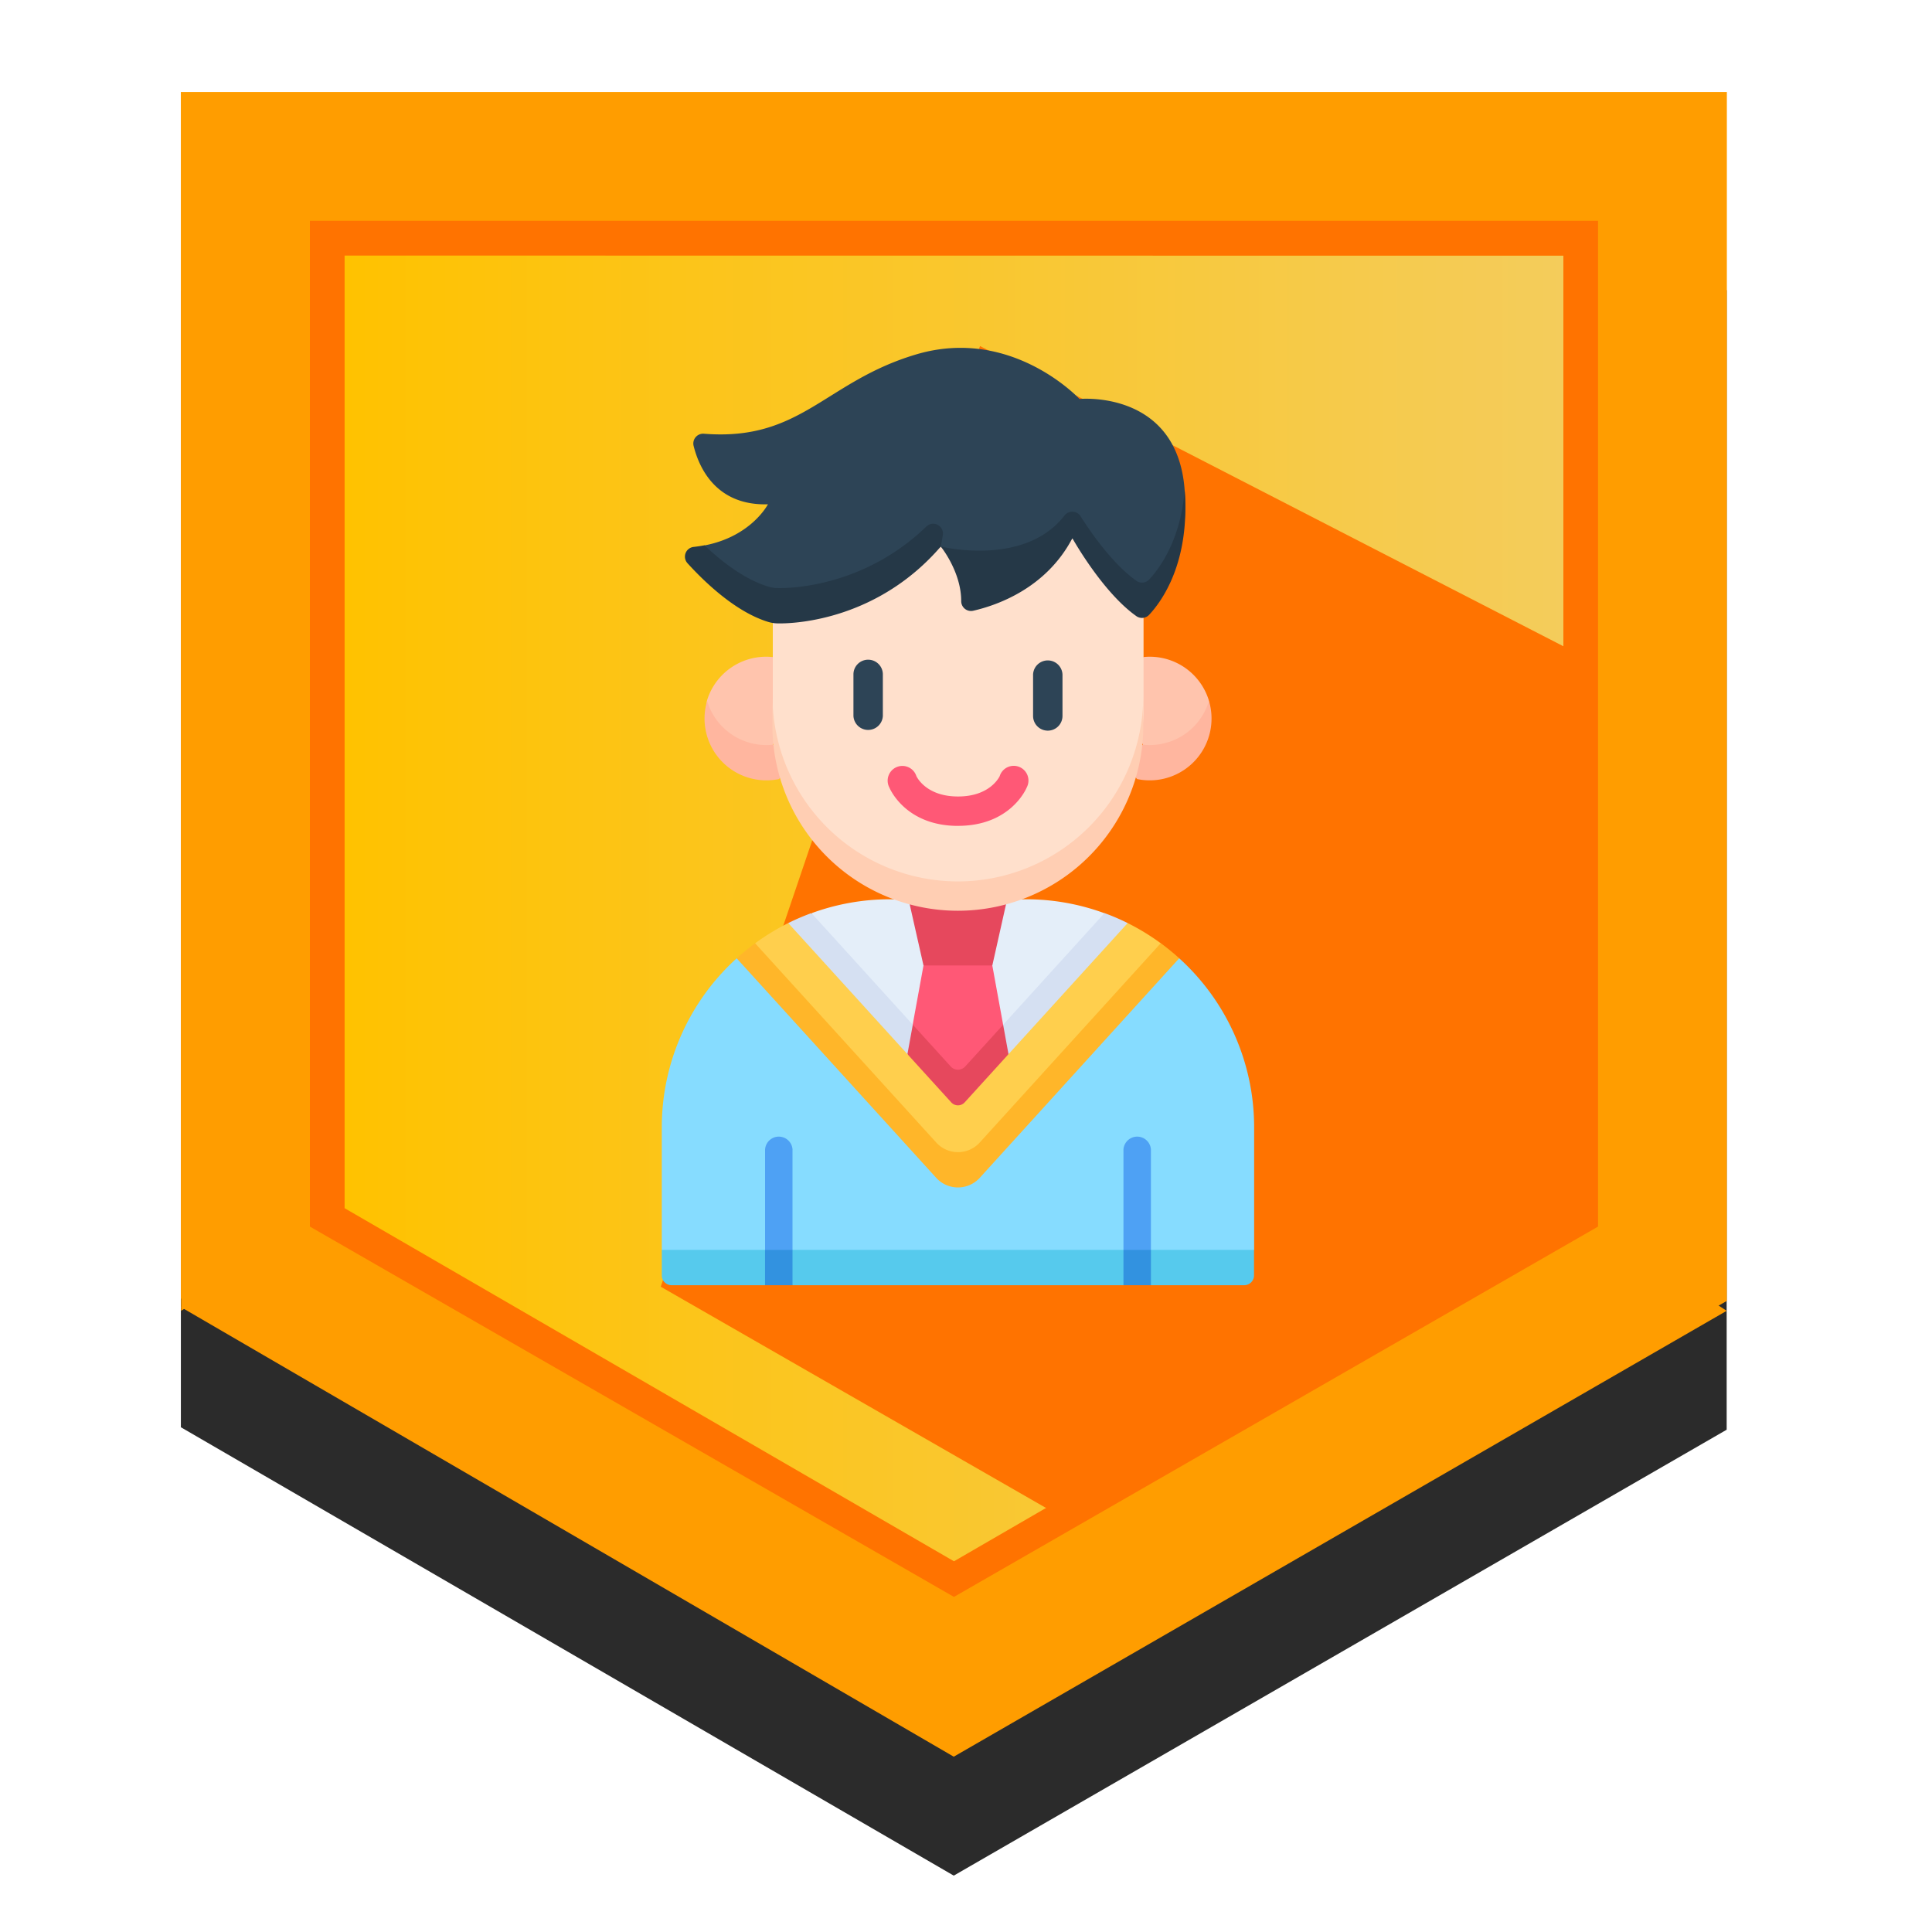 <svg xmlns="http://www.w3.org/2000/svg" xmlns:xlink="http://www.w3.org/1999/xlink" viewBox="0 0 500 500"><defs><style>.a{fill:none;}.b{fill:#2b2b2b;}.c{fill:#ff9d00;}.d{fill:url(#a);}.e{fill:url(#b);}.f{fill:#ff7300;}.g{fill:#86dcff;}.h{fill:#56caed;}.i{fill:#e4eef9;}.j{fill:#d5e0f2;}.k{fill:#ff5876;}.l{fill:#e6485d;}.m{fill:#ffcf4d;}.n{fill:#ffb629;}.o{fill:#ffc4ad;}.p{fill:#ffb69f;}.q{fill:#ffe0cc;}.r{clip-path:url(#c);}.s{fill:#ffceb3;}.t{fill:#2d4456;}.u{fill:#253847;}.v{fill:#4ea1f4;}.w{fill:#3292e0;}</style><linearGradient id="a" x1="89.17" y1="235.38" x2="404.6" y2="235.38" gradientUnits="userSpaceOnUse"><stop offset="0" stop-color="#ffc200"/><stop offset="1" stop-color="#f4cc5b"/></linearGradient><linearGradient id="b" x1="80.2" y1="235.22" x2="413.57" y2="235.22" gradientUnits="userSpaceOnUse"><stop offset="0" stop-color="#ff7300"/><stop offset="0.52" stop-color="#ff7300"/><stop offset="1" stop-color="#ff7300"/></linearGradient><clipPath id="c"><rect class="a" x="170.84" y="90" width="154.16" height="242.61"/></clipPath></defs><title>sprout_rookie</title><polygon class="b" points="446.86 75.1 446.86 370.01 246.83 485.41 46.81 369.37 46.81 75.1 446.86 75.1"/><polygon class="c" points="446.91 23.81 446.91 336.67 245.55 452.07 46.81 336.03 46.81 23.81 446.91 23.81"/><path class="c" d="M46.86,23.81V339.23L80.2,318.72V57.15Z"/><polygon class="d" points="404.6 66.12 404.6 313.59 246.86 404.63 89.17 313.59 89.17 66.12 404.6 66.12"/><polygon class="c" points="246.83 454.63 446.86 339.24 413.52 317.44 246.83 414.89 80.14 317.44 46.81 338.27 246.83 454.63"/><path class="e" d="M80.2,57.15V317.44l166.68,95.84,166.69-95.84V57.15Zm324.4,9V312.67L246.89,404.06,89.17,312.67V66.12Z"/><polygon class="f" points="171 333 272 391 286 386 408 315 408 169 253.62 89.56 171 333"/><path class="g" d="M320,328H175.84l-4.57-4.57V291.79A59,59,0,0,1,190.66,248H305.18a59,59,0,0,1,19.39,43.77v31.68Zm0,0"/><path class="h" d="M173.81,332.61H198l3.55-4.27,3.56,4.27h85.65l3.55-4.27,3.56,4.27H322a2.54,2.54,0,0,0,2.54-2.54v-6.6H171.27v6.6a2.54,2.54,0,0,0,2.54,2.54Zm0,0"/><path class="i" d="M247.92,282.65l38.21-42-.25-4.29a58.8,58.8,0,0,0-20.42-3.63H230.38a59,59,0,0,0-20.24,3.56l.2,5Zm0,0"/><path class="j" d="M210,236.31a57.29,57.29,0,0,0-6,2.58l1.57,6.75,42.35,46.14,42.78-46.61,1.14-6.28a57.29,57.29,0,0,0-6-2.58L249.8,276a2.54,2.54,0,0,1-3.76,0Zm0,0"/><path class="k" d="M247.92,282.65l10.75-11.83.94-5.61-2.8-15.34-8.89-4.57L239,249.86l-2.8,15.35.94,5.6Zm0,0"/><path class="l" d="M256.81,249.87H239l-3.88-17.19h25.54Zm0,0"/><path class="l" d="M261,272.82l-1.39-7.61L249.8,276a2.54,2.54,0,0,1-3.76,0l-9.81-10.8-1.39,7.61,13.08,23.53Zm0,0"/><path class="m" d="M204,238.89a59.27,59.27,0,0,0-8.57,5.23l.58,5.21,46.28,50.92a7.61,7.61,0,0,0,11.27,0l46.77-51.47.08-4.66a59.27,59.27,0,0,0-8.57-5.23l-42.17,46.39a2.35,2.35,0,0,1-3.5,0Zm0,0"/><path class="n" d="M253.56,295.68a7.61,7.61,0,0,1-11.27,0l-46.86-51.56a59.59,59.59,0,0,0-4.77,3.9l51.63,56.8a7.62,7.62,0,0,0,11.27,0L305.18,248a59.59,59.59,0,0,0-4.77-3.9Zm0,0"/><path class="o" d="M204.52,182.35,200,170.05a15.25,15.25,0,0,0-1.66-.09A16,16,0,0,0,183,181.2c-.47,1.51,0,16.19,15.27,16.19l1.78-4.67Zm0,0"/><path class="p" d="M198.29,192.82A16,16,0,0,1,183,181.39a16,16,0,0,0,18.59,20.23l3.65-4.23-5.13-4.67a14.81,14.81,0,0,1-1.78.1Zm0,0"/><path class="o" d="M291.33,182.35l4.57-12.3a14.93,14.93,0,0,1,1.65-.09,16,16,0,0,1,15.28,11.24c.46,1.51,0,16.19-15.28,16.19l-1.78-4.67Zm0,0"/><path class="p" d="M297.55,192.82a16,16,0,0,0,15.33-11.43,16,16,0,0,1-18.59,20.23l-3.65-4.23,5.13-4.67a14.93,14.93,0,0,0,1.78.1Zm0,0"/><path class="q" d="M200,120.79v63.92a48,48,0,0,0,95.95,0V120.79Zm0,0"/><g class="r"><path class="s" d="M247.92,228.11a48,48,0,0,1-48-48v9.14a48,48,0,0,0,95.95,0v-9.14a48,48,0,0,1-48,48Zm0,0"/><path class="t" d="M293.68,154.75a217.21,217.21,0,0,1-16.11-15.45c-13.7,11-24,12-24,12l-10.07-9.83c-17.12,12.9-36.89,15.45-42.28,15.31a8.93,8.93,0,0,1-2.41-.39c-12.56-3.85-17.31-11.46-17.31-11.46s-1.46-3.34.85-3.78c12.13-2.33,16.39-10.64,16.39-10.64-13.5.4-17.86-9.6-19.23-15.1a2.54,2.54,0,0,1,2.67-3.16c25.21,2,31.33-13.55,55-20.55,24.7-7.29,42.19,11.55,42.19,11.55s25-2.42,27.18,23.1c2.05,24.39-12.91,28.42-12.91,28.42Zm0,0"/></g><path class="u" d="M294.13,150.33c-6.06-4.28-11.61-12.2-14.49-16.74a2.55,2.55,0,0,0-4.17-.15c-10.37,13.39-32,8-32,8s5.3,6.5,5.29,14.12a2.54,2.54,0,0,0,3.1,2.5c6.09-1.39,18.85-5.76,25.67-18.77,0,0,7.75,13.93,16.55,20.16a2.53,2.53,0,0,0,3.31-.33c3.3-3.52,10.61-13.56,9.2-32.25-1.05,12.9-6.48,20.2-9.19,23.11a2.54,2.54,0,0,1-3.31.34Zm0,0"/><path class="u" d="M244,138.45a2.52,2.52,0,0,0-4.24-2.2c-15.4,14.87-33.59,16.07-38.57,15.94a8.93,8.93,0,0,1-2.41-.39c-6.1-1.87-12-6.45-16.46-10.68-.88.17-1.81.31-2.78.42a2.53,2.53,0,0,0-1.62,4.22c4.39,4.83,12.44,12.6,20.86,15.18a8.93,8.93,0,0,0,2.41.39c5.39.13,26.23-1.28,42.28-19.88.23-1.14.41-2.13.53-3Zm0,0"/><path class="v" d="M205.1,297.53v25.94L201.54,328,198,323.47V297.53a3.56,3.56,0,0,1,7.11,0Zm0,0"/><rect class="w" x="197.99" y="323.47" width="7.11" height="9.14"/><path class="v" d="M297.86,297.53v25.94L294.3,328l-3.55-4.57V297.53a3.56,3.56,0,0,1,7.11,0Zm0,0"/><rect class="w" x="290.75" y="323.47" width="7.11" height="9.14"/><path class="k" d="M247.92,213.73c13.53,0,17.63-9.51,17.8-9.94h0a3.81,3.81,0,1,0-7-2.93c-.19.41-2.66,5.27-10.78,5.27s-10.58-4.86-10.78-5.27a3.81,3.81,0,1,0-7,2.94h0c.18.43,4.27,9.94,17.8,9.94Zm0,0"/><path class="t" d="M224.68,170.73a3.8,3.8,0,0,0-3.81,3.8v10.76a3.81,3.81,0,0,0,7.61,0V174.53a3.8,3.8,0,0,0-3.8-3.8Zm0,0"/><path class="t" d="M271.17,189.09a3.8,3.8,0,0,0,3.8-3.8V174.53a3.81,3.81,0,0,0-7.61,0v10.76a3.8,3.8,0,0,0,3.81,3.8Zm0,0"/></svg>